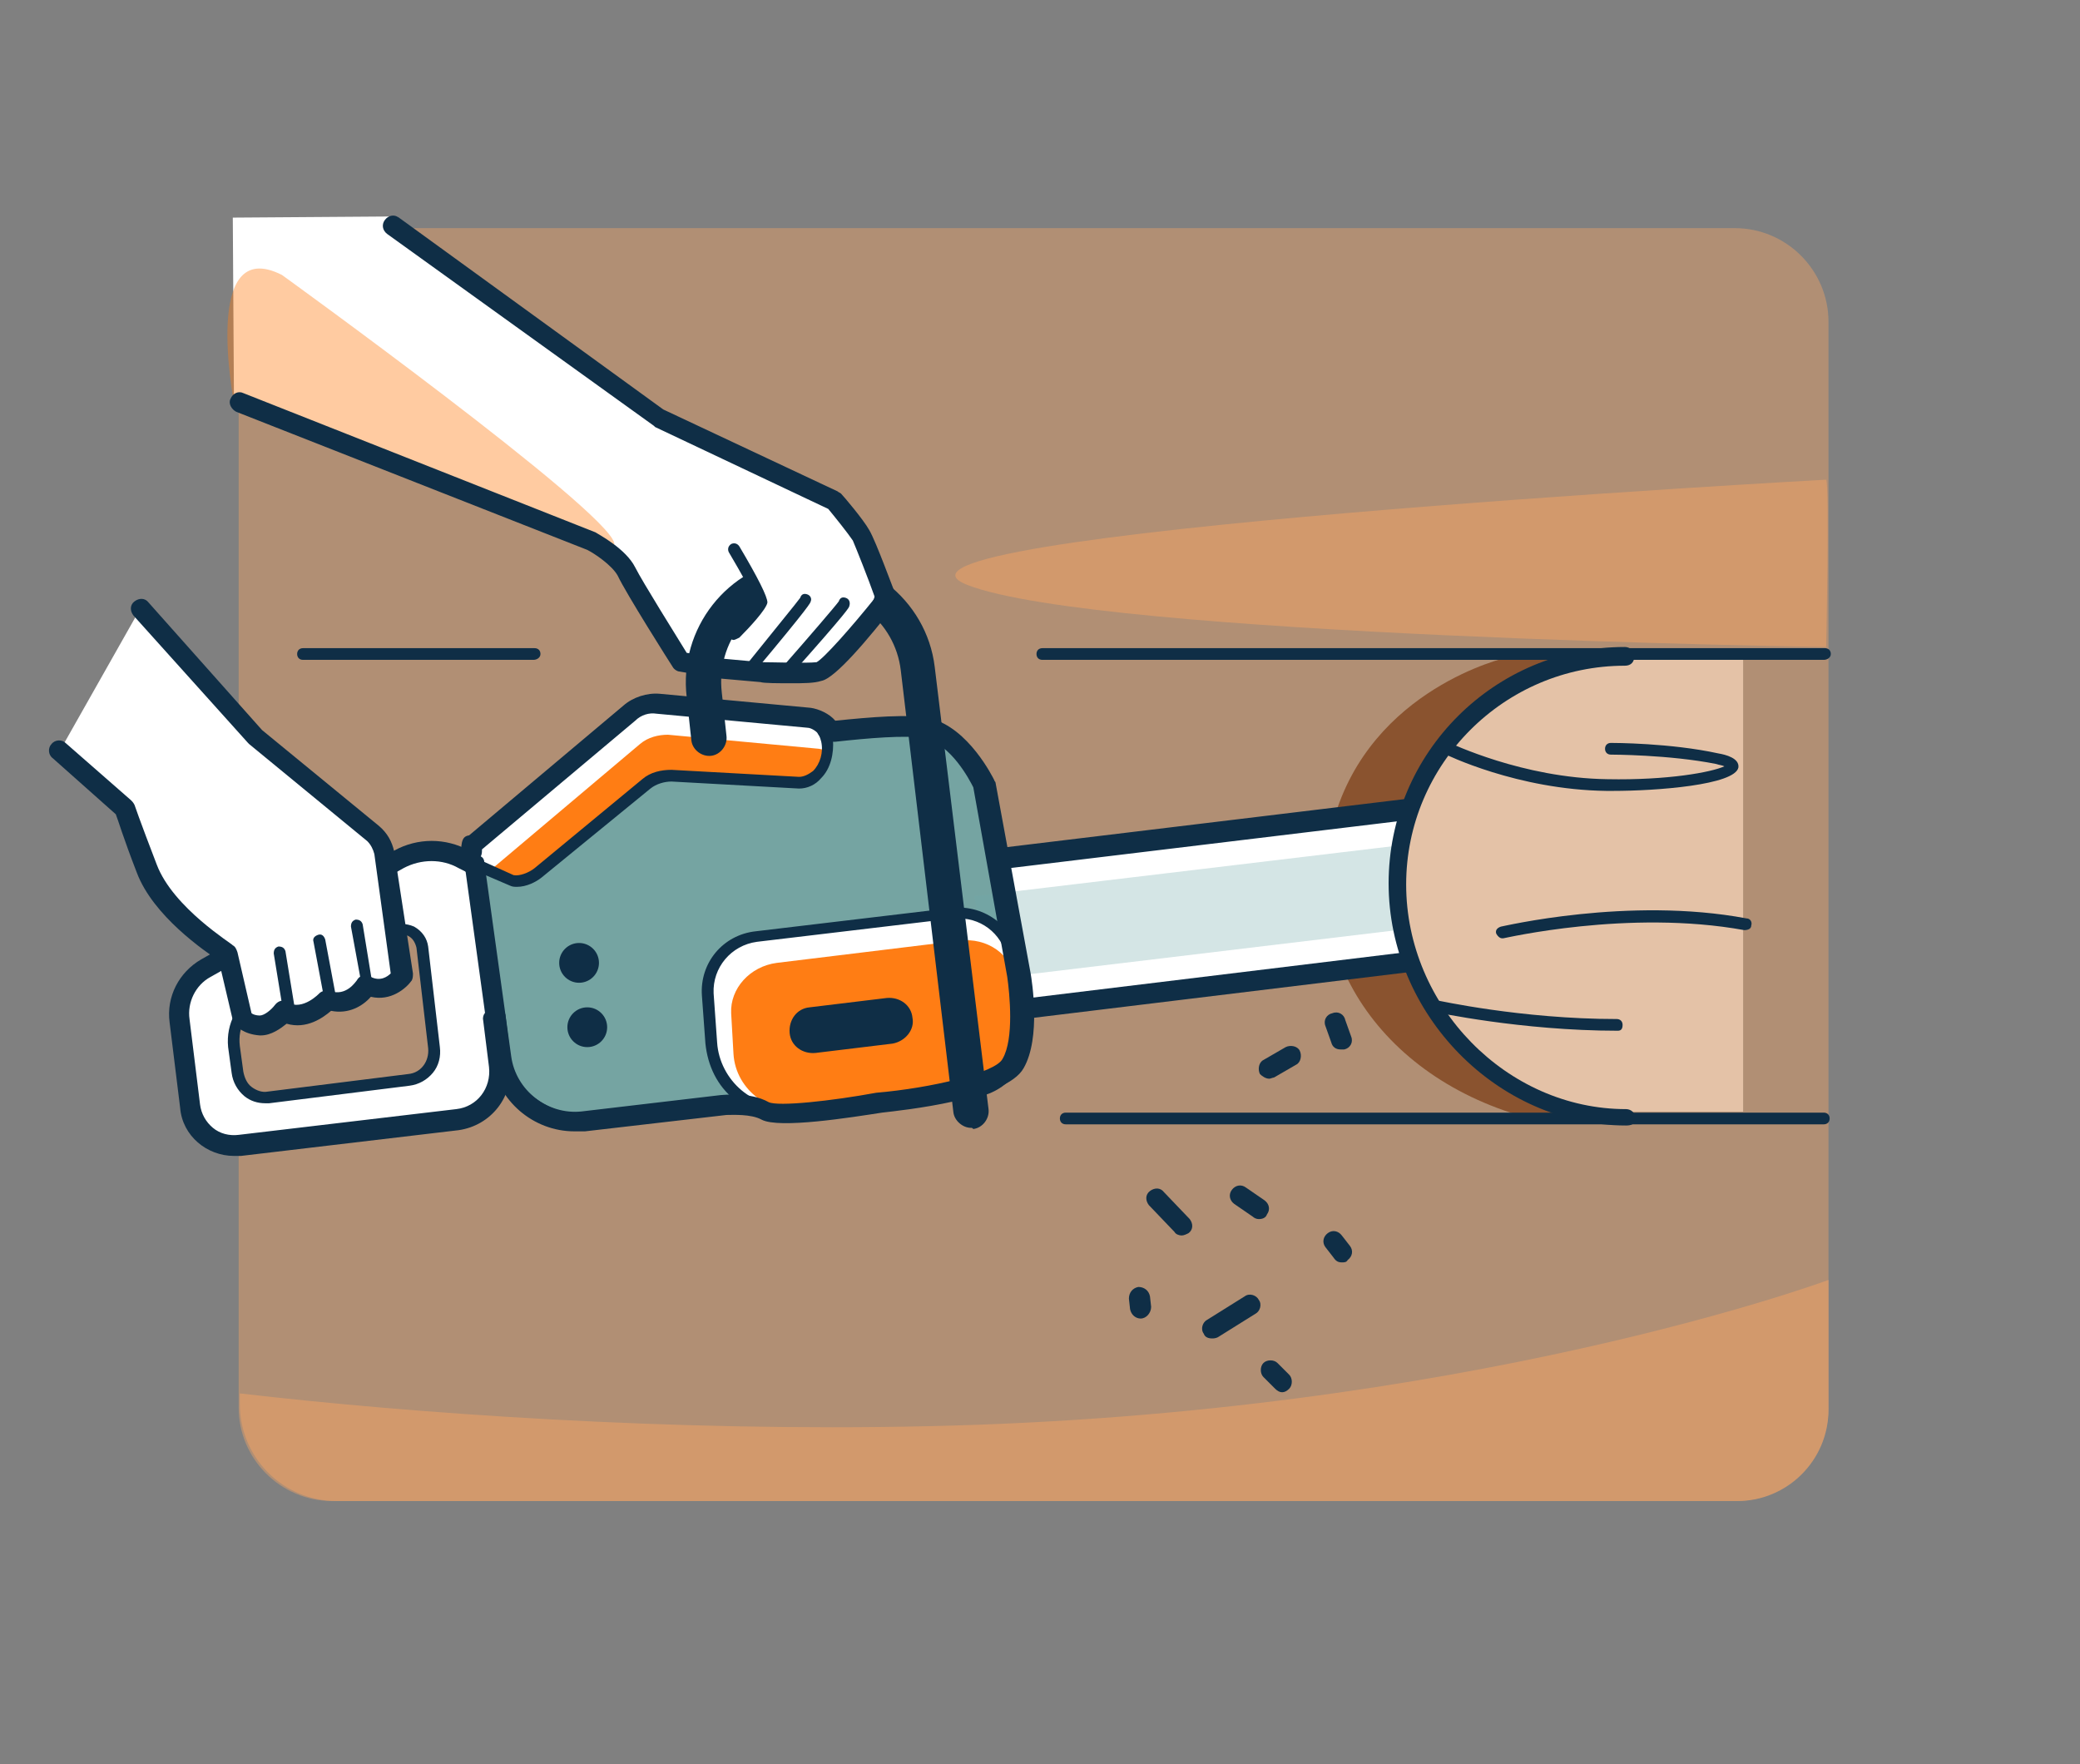 <svg xmlns="http://www.w3.org/2000/svg" xmlns:xlink="http://www.w3.org/1999/xlink" id="Layer_1" x="0px" y="0px" viewBox="0 0 177.8 150.8" style="enable-background:new 0 0 177.8 150.8;" xml:space="preserve"><rect x="0" y="0" width="177.8" height="150.8" fill="#808080" stroke="none"/><style type="text/css">	.st0{fill:#D2996C;}	.st1{opacity:0.6;fill:#D2996C;}	.st2{opacity:0.9;fill:#6FA7A8;}	.st3{fill:#FFFFFF;}	.st4{fill:#8A532F;}	.st5{fill:#0F2E46;}	.st6{opacity:0.3;fill:#6FA7A8;}	.st7{fill:#FF7D14;}	.st8{opacity:0.4;fill:#FF7D14;}</style><g>	<path class="st0" d="M79.4,121.9c-22,0.5-44.3-1.1-58.9-2.8v0.9c0,4.6,3.7,8.3,8.3,8.3h119.7c4.3,0,7.8-3.5,7.8-7.8v-11.1  C156.3,109.4,125.4,120.9,79.4,121.9z"></path>	<path class="st1" d="M148.3,128.3H28.4c-4.4,0-8-3.6-8-8V27.5c0-4.4,3.6-8,8-8h119.9c4.4,0,8,3.6,8,8v92.8  C156.3,124.7,152.7,128.3,148.3,128.3z"></path>	<path class="st2" d="M40.3,72.2l2.5,18.2c0.5,3.4,3.6,5.8,7,5.4l11.9-1.4c0,0,2.2-0.3,3.5,0.5c1.3,0.8,9.7-0.7,9.7-0.7  s10.1-1,11.5-3.3c1.3-2.4,0.5-7.5,0.5-7.5L84,67c0,0-1.9-4.1-4.9-4.8c-3-0.7-12.2,0.6-12.2,0.6L53,64.3L40.3,72.2z"></path>	<path class="st3" d="M43.1,91l-0.7-4l-2.1-13.2l-0.6-0.3c-1.7-1-3.8-0.9-5.5,0l-16.5,9.3c-1.6,0.9-2.5,2.7-2.3,4.5l0.9,7.3  c0.3,2.1,2.2,3.6,4.2,3.3l18.6-2.2C41.3,95.4,43.4,93.2,43.1,91z M35,92.3l-12,1.5c-1.3,0.2-2.6-0.8-2.7-2.1L20,89.4  c-0.2-1.8,0.7-3.5,2.3-4.3l11.2-5.5c1.1-0.5,2.4,0.2,2.6,1.4l1,8.6C37.3,90.9,36.4,92.2,35,92.3z"></path>	<path class="st0" d="M156.1,41c0,0-84.7,4.6-73.4,9s73.4,5.3,73.4,5.3S156.4,41.4,156.1,41z"></path>	<path class="st4" d="M128.8,56.2c0,0-11.6,2.6-14.8,13.9s4.1,22.5,17.6,25.7h3.8l-1-40.2L128.8,56.2z"></path>	<path class="st5" d="M87.3,86.8c-0.2,0-0.5-0.2-0.5-0.4c0-0.3,0.2-0.5,0.4-0.6l52.6-6.4c1.6-0.2,3-1,4-2.2c1-1.3,1.4-2.8,1.2-4.4  c-0.4-3.3-3.4-5.6-6.7-5.2l-53,6.4c-0.3,0-0.5-0.2-0.6-0.4c0-0.3,0.2-0.5,0.4-0.6l53-6.4c3.8-0.5,7.3,2.3,7.8,6.1  c0.2,1.9-0.3,3.7-1.4,5.2c-1.2,1.5-2.8,2.4-4.7,2.6L87.3,86.8C87.4,86.8,87.4,86.8,87.3,86.8z"></path>	<path class="st3" d="M85.4,73.5l53-6.4c3.6-0.4,6.8,2.1,7.2,5.7v0c0.4,3.6-2.1,6.8-5.7,7.2l-52.6,6.4"></path>	<path class="st6" d="M83.3,76.6l54.4-6.5c2-0.2,3.8,1.2,4,3.1v0c0.2,2-1.2,3.8-3.1,4l-54.2,6.5L83.3,76.6z"></path>	<path class="st3" d="M87.4,87.9l-0.7-5.8c-0.3-2.6-2.6-4.4-5.2-4.1l-16.8,2c-2.5,0.3-4.3,2.5-4.1,5l0.3,4.2  c0.2,3.6,3.5,6.3,7.1,5.9l15.3-1.8C85.8,92.9,87.7,90.6,87.4,87.9z"></path>	<path class="st7" d="M87.4,88.7l-0.6-4.9c-0.3-2.2-2.4-3.7-4.8-3.4l-15.6,1.9c-2.3,0.3-4,2.2-3.9,4.3l0.2,3.5  c0.2,3.1,3.2,5.3,6.5,4.9l14.2-1.7C86,92.9,87.7,90.9,87.4,88.7z"></path>	<path class="st5" d="M87.3,87.2c-0.4,0-0.8-0.3-0.9-0.8c-0.1-0.5,0.3-0.9,0.8-1l52.6-6.4c1.5-0.2,2.8-0.9,3.7-2.1  c0.9-1.2,1.3-2.6,1.2-4.1c-0.4-3.1-3.2-5.3-6.2-4.9l-53,6.4c-0.5,0.1-0.9-0.3-1-0.8c-0.1-0.5,0.3-0.9,0.8-1l53-6.4  c4-0.5,7.7,2.4,8.2,6.4c0.2,2-0.3,3.9-1.5,5.4c-1.2,1.5-3,2.5-4.9,2.8l-52.6,6.4C87.4,87.2,87.4,87.2,87.3,87.2z"></path>	<path class="st3" d="M40.3,72.2l13.4-11.3c0.7-0.6,1.6-0.8,2.4-0.8l12.9,1.2c0.7,0.1,1.3,0.6,1.4,1.4l0.1,0.6  c0.2,1.6-1.1,3.1-2.8,3L56.7,66c-0.8,0-1.5,0.2-2.1,0.7l-9.3,7.4c-0.6,0.5-1.4,0.7-2.2,0.4l-2.8-0.8C40.3,73.7,40.3,71.8,40.3,72.2  z"></path>	<path class="st7" d="M41.3,74.9l13.4-11.3c0.7-0.6,1.6-0.8,2.4-0.8L70,64c0.7,0.1,0.5,0.3,0.6,1l-0.1,0.7c-1.1,1.5-0.7,1.1-2.4,1  L58,66.3c-0.8,0-2.2,0.5-2.8,1l-9,7.1c-1.2,1.1-4,0.5-4.8,0.3l-0.2,1.8C41.2,76.4,41.2,74.5,41.3,74.9z"></path>	<path class="st5" d="M44.2,75.8c-0.2,0-0.4,0-0.6-0.1l-3.5-1.5c-0.2-0.1-0.3-0.3-0.3-0.5c0-1.8,0-2,0.4-2.1l13.3-11.1  c0.8-0.7,1.8-1,2.8-0.9l12.9,1.2c1,0.1,1.8,0.9,1.9,1.8l0.1,0.6c0.1,1.2-0.2,2.5-1,3.3c-0.5,0.6-1.2,0.9-1.9,0.9l-10.9-0.6  c-0.6,0-1.3,0.2-1.8,0.6L46.3,75C45.8,75.4,45,75.8,44.2,75.8z M40.8,73.4l3.1,1.4c0.5,0.1,1.3-0.2,1.8-0.6l9.2-7.6  c0.7-0.6,1.6-0.8,2.5-0.8l10.9,0.6c0.4,0,0.8-0.2,1.2-0.5c0.6-0.6,0.9-1.6,0.7-2.5L70,62.7c-0.1-0.5-0.5-0.9-1-1l-12.9-1.2  c-0.7-0.1-1.5,0.2-2.1,0.6L40.8,72.5C40.8,72.7,40.8,73.1,40.8,73.4z"></path>	<path class="st5" d="M49.1,96.7c-3.5,0-6.6-2.6-7.1-6.2l-2.2-16c-0.2-0.2-0.4-0.4-0.4-0.7c0-1.7,0-2.3,0.7-2.4l13.2-11.1  c0.8-0.7,2-1.1,3.1-1l12.9,1.2c0.7,0.1,1.6,0.5,2.1,1.1c3-0.3,6.3-0.6,8.1-0.2c3.3,0.8,5.4,5.1,5.5,5.3c0,0.1,0.1,0.1,0.1,0.2  l3,16.3c0,0,0,0,0,0c0.1,0.6,0.9,5.5-0.6,8.1c-1.5,2.7-10.4,3.6-12.1,3.8c-2.6,0.4-8.8,1.4-10.3,0.6c-0.9-0.5-2.5-0.4-3-0.4  L50,96.7C49.7,96.7,49.4,96.7,49.1,96.7z M41.1,73.2c0.2,0.1,0.3,0.3,0.3,0.5l2.3,16.6c0.4,2.9,3.1,5,6,4.7l11.9-1.4  c0.2,0,2.5-0.3,4.1,0.6c0.8,0.4,5.4-0.1,9.2-0.8c4.7-0.4,10.2-1.7,10.8-2.9c1-1.7,0.6-5.6,0.4-7l-2.9-16.2  c-0.3-0.6-1.9-3.7-4.2-4.2c-1.5-0.3-4.9,0-7.6,0.3l-0.5,0c-0.4,0-0.8-0.2-0.9-0.6c-0.1-0.2-0.6-0.6-1-0.6L56.1,61  c-0.6-0.1-1.3,0.1-1.8,0.6L41.2,72.6C41.2,72.8,41.2,73,41.1,73.2z"></path>	<path class="st5" d="M20,98.8c-2.3,0-4.4-1.7-4.6-4.1l-0.9-7.3c-0.3-2.2,0.8-4.3,2.7-5.4l16.5-9.3c2-1.1,4.4-1.1,6.4,0l0.6,0.3  c0.4,0.2,0.6,0.8,0.3,1.2c-0.2,0.4-0.8,0.6-1.2,0.3l-0.6-0.3c-1.4-0.8-3.2-0.8-4.7,0l-16.5,9.3c-1.3,0.7-2,2.2-1.8,3.6l0.9,7.3  c0.1,0.8,0.5,1.5,1.1,2c0.6,0.5,1.4,0.7,2.2,0.6l18.6-2.2c1.8-0.2,3-1.8,2.8-3.6l-0.5-4c-0.1-0.5,0.3-0.9,0.8-1  c0.5,0,0.9,0.3,1,0.8l0.5,4c0.3,2.7-1.6,5.2-4.4,5.6l-18.6,2.2C20.4,98.8,20.2,98.8,20,98.8z"></path>	<path class="st5" d="M67.1,95.6c-1.6,0-3.1-0.5-4.3-1.6c-1.5-1.2-2.3-2.9-2.5-4.8L60,85.1c-0.2-2.8,1.8-5.2,4.6-5.5l16.8-2  c2.8-0.3,5.4,1.7,5.8,4.5l0.7,5.8l0,0c0.2,1.4-0.2,2.8-1.1,3.9c-0.9,1.1-2.1,1.8-3.5,2L68,95.6C67.7,95.6,67.4,95.6,67.1,95.6z   M82,78.5c-0.2,0-0.3,0-0.5,0l-16.8,2c-2.2,0.3-3.8,2.2-3.7,4.4l0.3,4.2c0.1,1.6,0.9,3.1,2.1,4.1c1.2,1,2.8,1.5,4.4,1.3l15.3-1.8  c1.1-0.1,2.1-0.7,2.8-1.6c0.7-0.9,1-2,0.9-3.1l-0.7-5.8C85.9,80.1,84.1,78.5,82,78.5z"></path>	<path class="st5" d="M86.6,82.6c-0.2,0-0.5-0.2-0.5-0.4l-2.3-14.3c-0.6-3.5-3.8-5.9-7.3-5.5l-6,0.7c-0.3,0-0.5-0.2-0.6-0.4  s0.2-0.5,0.4-0.6l6-0.7c4.1-0.5,7.7,2.3,8.4,6.3L87.1,82C87.2,82.3,87,82.6,86.6,82.6C86.7,82.6,86.7,82.6,86.6,82.6z"></path>	<path class="st5" d="M49.8,96.3c-3.7,0-7.2-3-7.9-6.8l-1.8-15.1c0-0.3,0.2-0.5,0.4-0.6c0.3,0,0.5,0.2,0.6,0.4l1.8,15.1  c0.5,3.2,3.7,6.3,7.5,5.9l13.2-1.6c0.3,0,0.5,0.2,0.6,0.4c0,0.3-0.2,0.5-0.4,0.6l-13.2,1.6C50.3,96.2,50.1,96.3,49.8,96.3z"></path>	<path class="st5" d="M20,98.4c-1,0-1.9-0.3-2.7-0.9c-0.9-0.7-1.5-1.7-1.6-2.9l-0.9-7.3c-0.2-2,0.7-4,2.5-5L33.9,73  c1.9-1,4.2-1.1,6,0l0.6,0.3c0.2,0.1,0.3,0.4,0.2,0.7c-0.1,0.2-0.4,0.3-0.7,0.2l-0.6-0.3c-1.6-0.9-3.5-0.9-5,0l-16.5,9.3  c-1.4,0.8-2.2,2.4-2,4l0.9,7.3c0.1,0.9,0.5,1.7,1.2,2.2c0.7,0.5,1.6,0.8,2.4,0.7L39,95.2c1.9-0.2,3.9-2.1,3.7-4.2l-0.5-4.1  c0-0.3,0.2-0.5,0.4-0.6c0.3,0,0.5,0.2,0.6,0.4l0.5,4.2c0.1,1.2-0.3,2.5-1.2,3.5c-0.9,1-2.1,1.6-3.3,1.8l-18.6,2.2  C20.4,98.4,20.2,98.4,20,98.4z"></path>	<path class="st5" d="M22.7,94.3c-0.7,0-1.3-0.2-1.8-0.6c-0.6-0.5-1-1.2-1.1-2l-0.3-2.2l0,0c-0.2-2,0.8-3.9,2.6-4.8l11.2-5.5  c0.7-0.3,1.4-0.3,2.1,0c0.7,0.4,1.1,1,1.2,1.7l1,8.6c0.1,0.8-0.1,1.6-0.6,2.2s-1.2,1-2,1.1l-12,1.5C22.9,94.3,22.8,94.3,22.7,94.3z   M20.5,89.4l0.3,2.2c0.1,0.5,0.3,1,0.7,1.3s0.9,0.5,1.4,0.4l12-1.5c1.1-0.1,1.8-1.1,1.7-2.2l-1-8.6c-0.1-0.4-0.3-0.8-0.7-1  c-0.4-0.2-0.8-0.2-1.2,0l-11.2,5.5C21.1,86.3,20.3,87.8,20.5,89.4L20.5,89.4z"></path>	<path class="st3" d="M12,52l9.8,10.9l10.1,8.3c0.5,0.4,0.9,1,1,1.7l1.6,10.4c0,0-1.2,1.7-3,0.8c0,0-1.1,2-3.3,1.3c0,0-1.9,2-3.8,1  c0,0-1,1.4-2.1,1.3c-1.1-0.1-1.5-0.6-1.5-0.6l-1.3-5.5c0,0-5.4-3.3-6.9-7.3s-1.9-5.2-1.9-5.2l-5.6-4.9"></path>	<path class="st5" d="M22.3,88.5c0,0-0.1,0-0.1,0c-1.4-0.1-2-0.8-2.1-0.9c-0.1-0.1-0.1-0.2-0.2-0.4l-1.2-5.1c-1.2-0.8-5.6-3.8-7-7.5  c-1.2-3.1-1.6-4.5-1.8-5l-5.4-4.8c-0.4-0.3-0.4-0.9-0.1-1.2c0.3-0.4,0.9-0.4,1.2-0.1l5.6,4.9c0.1,0.1,0.2,0.2,0.3,0.4  c0,0,0.4,1.2,1.9,5.1c1.4,3.7,6.5,6.8,6.5,6.9c0.2,0.1,0.3,0.3,0.4,0.6l1.2,5.2c0.1,0.1,0.4,0.2,0.7,0.2c0.4,0,1-0.5,1.3-0.9  c0.3-0.4,0.8-0.5,1.1-0.2c1.3,0.7,2.7-0.8,2.7-0.8c0.2-0.2,0.6-0.3,0.9-0.2c1.4,0.5,2.2-0.8,2.3-0.9c0.2-0.4,0.7-0.6,1.2-0.3  c0.8,0.4,1.4,0,1.7-0.3L32,73c-0.1-0.4-0.3-0.8-0.6-1.1l-10.1-8.3c0,0-0.1-0.1-0.1-0.1l-9.8-10.9c-0.3-0.4-0.3-0.9,0.1-1.2  c0.4-0.3,0.9-0.3,1.2,0.1l9.7,10.9l10,8.2c0.7,0.6,1.1,1.3,1.3,2.2l1.6,10.4c0,0.2,0,0.4-0.1,0.6c-0.5,0.7-1.8,1.8-3.5,1.4  c-0.7,0.8-1.9,1.5-3.4,1.2c-0.7,0.6-2.1,1.6-3.8,1.1C24,87.9,23.2,88.5,22.3,88.5z"></path>	<path class="st5" d="M31.4,84.5c-0.2,0-0.5-0.2-0.5-0.4L30,79.2c0-0.3,0.1-0.5,0.4-0.6c0.3,0,0.5,0.1,0.6,0.4l0.8,4.9  C31.9,84.2,31.7,84.5,31.4,84.5C31.4,84.5,31.4,84.5,31.4,84.5z"></path>	<path class="st5" d="M28.2,85.7c-0.2,0-0.4-0.2-0.5-0.4l-0.9-4.8c-0.1-0.3,0.1-0.5,0.4-0.6c0.3-0.1,0.5,0.1,0.6,0.4l0.9,4.8  C28.7,85.4,28.5,85.6,28.2,85.7C28.2,85.7,28.2,85.7,28.2,85.7z"></path>	<path class="st5" d="M24.7,86.8c-0.2,0-0.5-0.2-0.5-0.4l-0.8-4.9c0-0.3,0.1-0.5,0.4-0.6c0.3,0,0.5,0.1,0.6,0.4l0.8,4.9  C25.3,86.5,25.1,86.7,24.7,86.8C24.8,86.8,24.8,86.8,24.7,86.8z"></path>	<path class="st3" d="M33.9,18.5l23.1,17.6l15,7c0,0,1.4,1.7,1.7,2.7c0.3,0.9,1.6,5.2,1.6,5.2s-4.1,6.2-5.2,6.4  c-1.2,0.2-4.9,0.1-4.9,0.1l-3.4-0.3l-3.5-0.5c0,0-4-6.3-4.7-7.7s-2.9-2.6-2.9-2.6L20,34.4l-0.1-15.8L33.9,18.5z"></path>	<path class="st8" d="M24.1,23.5c0,0,27.7,20,28.4,22.9C53.3,49.3,20,34.4,20,34.4S17.2,20,24.1,23.5z"></path>	<path class="st5" d="M83,96.4c-0.7,0-1.4-0.6-1.5-1.3L77,57.3c-0.5-4.2-4.3-7.2-8.6-6.7c-4.2,0.5-7.2,4.3-6.7,8.6l0.4,3.7  c0.1,0.8-0.5,1.6-1.3,1.7c-0.8,0.1-1.6-0.5-1.7-1.3l-0.4-3.7c-0.7-5.9,3.5-11.2,9.3-11.9c5.8-0.7,11.2,3.5,11.9,9.3l4.6,37.8  c0.1,0.8-0.5,1.6-1.3,1.7C83.1,96.4,83.1,96.4,83,96.4z"></path>	<path class="st3" d="M66.1,44.8l-2.5,3.8l2,3.8l8,0.3c0,0,1.2-1.1,1.2-2c0-0.9-0.9-3.4-0.9-3.4L66.1,44.8z"></path>	<path class="st5" d="M67.7,58.4c-1.2,0-2.4,0-2.7-0.1l-3.4-0.3l-3.5-0.6c-0.2,0-0.5-0.2-0.6-0.4c-0.2-0.3-4-6.3-4.7-7.8  c-0.5-0.9-2-1.9-2.6-2.2l-30-11.8c-0.4-0.2-0.7-0.7-0.5-1.1c0.2-0.5,0.7-0.7,1.1-0.5l30.1,11.9c0.3,0.2,2.6,1.4,3.4,3  c0.6,1.2,3.6,6,4.4,7.3l3.1,0.5l3.3,0.3c1,0,3.8,0.1,4.7,0c0.6-0.3,3-3,5-5.5c-0.6-1.7-1.6-4.2-1.9-4.9c-0.4-0.6-1.6-2.1-2.1-2.7  l-14.8-7c0,0-0.1-0.1-0.1-0.1L33.1,20c-0.4-0.3-0.5-0.8-0.2-1.2c0.3-0.4,0.8-0.5,1.2-0.2L56.7,35l14.9,7c0.1,0.1,0.2,0.1,0.3,0.2  c0.2,0.2,1.9,2.2,2.4,3.1c0.6,1,2.1,5.2,2.3,5.6c0.1,0.3,0,0.6-0.1,0.8c-2.2,2.8-5.1,6.3-6.3,6.5C69.6,58.4,68.6,58.4,67.7,58.4z"></path>	<path class="st5" d="M62.7,54.7c-0.1,0-0.3-0.1-0.4-0.2c-0.2-0.2-0.2-0.5,0-0.7c1-0.9,2.1-2.2,2.2-2.5c0-0.3-1.2-2.4-2.2-4.1  c-0.1-0.2-0.1-0.5,0.2-0.7c0.2-0.1,0.5-0.1,0.7,0.2c1.6,2.7,2.4,4.3,2.4,4.8c-0.1,0.6-1.6,2.2-2.4,3C63,54.6,62.8,54.7,62.7,54.7z"></path>	<path class="st5" d="M64.3,57.5c-0.1,0-0.2,0-0.3-0.1c-0.2-0.2-0.2-0.5-0.1-0.7c2-2.5,4.3-5.3,4.5-5.6c0.1-0.3,0.3-0.4,0.6-0.3  c0.3,0.1,0.4,0.4,0.3,0.6c0,0.1-0.1,0.4-4.7,5.9C64.6,57.4,64.4,57.5,64.3,57.5z"></path>	<path class="st5" d="M67.2,57.8c-0.1,0-0.2,0-0.3-0.1c-0.2-0.2-0.2-0.5,0-0.7c2.2-2.5,4.6-5.3,4.8-5.6c0.1-0.3,0.3-0.4,0.6-0.3  c0.3,0.1,0.4,0.4,0.3,0.7c0,0.1-0.1,0.4-5,5.9C67.4,57.8,67.3,57.8,67.2,57.8z"></path>	<circle class="st5" cx="49.5" cy="82.3" r="1.7"></circle>	<circle class="st5" cx="50.2" cy="87.8" r="1.7"></circle>	<path class="st5" d="M76.3,89.2L69.7,90c-1.1,0.1-2.1-0.6-2.2-1.7l0,0c-0.1-1.1,0.6-2.1,1.7-2.2l6.6-0.8c1.1-0.1,2.1,0.6,2.2,1.7  l0,0C78.2,88,77.4,89,76.3,89.2z"></path>	<g>		<path class="st3" d="M139.4,56c-10.8,0-19.5,8.7-19.5,19.5s8.7,19.5,19.5,19.5h9.6V56.1L139.4,56z"></path>		<path class="st1" d="M139.1,56c-10.8,0-19.5,8.7-19.5,19.5s8.7,19.5,19.5,19.5h9.9V56.1L139.1,56z"></path>		<path class="st5" d="M139,96.2c-11,0-20.3-9.5-20.3-20.7c0-11.2,9.1-20.2,20.2-20.2c0.4,0,0.8,0.3,0.8,0.8s-0.3,0.8-0.8,0.8   c-10.3,0-18.7,8.4-18.7,18.7c0,10.4,8.6,19.2,18.8,19.2c0.4,0,0.8,0.3,0.8,0.8S139.4,96.2,139,96.2z"></path>	</g>	<path class="st5" d="M155.9,56.4H89.1c-0.3,0-0.5-0.2-0.5-0.5s0.2-0.5,0.5-0.5h66.9c0.3,0,0.5,0.2,0.5,0.5S156.2,56.4,155.9,56.4z"></path>	<path class="st5" d="M45.6,56.4H25.9c-0.3,0-0.5-0.2-0.5-0.5s0.2-0.5,0.5-0.5h19.8c0.3,0,0.5,0.2,0.5,0.5S45.9,56.4,45.6,56.4z"></path>	<path class="st5" d="M155.9,96.1H91.1c-0.3,0-0.5-0.2-0.5-0.5s0.2-0.5,0.5-0.5h64.8c0.3,0,0.5,0.2,0.5,0.5S156.2,96.1,155.9,96.1z"></path>	<path class="st5" d="M101,105.6c-0.2,0-0.5-0.1-0.6-0.3l-2.2-2.3c-0.3-0.4-0.3-0.9,0.1-1.2c0.4-0.3,0.9-0.3,1.2,0.1l2.2,2.3  c0.3,0.4,0.3,0.9-0.1,1.2C101.4,105.5,101.2,105.6,101,105.6z"></path>	<path class="st5" d="M103.6,114.4c-0.3,0-0.6-0.1-0.7-0.4c-0.3-0.4-0.1-1,0.3-1.2l3.2-2c0.4-0.3,1-0.1,1.2,0.3  c0.3,0.4,0.1,1-0.3,1.2l-3.2,2C103.9,114.4,103.7,114.4,103.6,114.4z"></path>	<path class="st5" d="M107.6,104.2c-0.2,0-0.4-0.1-0.5-0.2l-1.6-1.1c-0.4-0.3-0.5-0.8-0.2-1.2c0.3-0.4,0.8-0.5,1.2-0.2l1.6,1.1  c0.4,0.3,0.5,0.8,0.2,1.2C108.2,104.1,107.9,104.2,107.6,104.2z"></path>	<path class="st5" d="M108.5,92.2c-0.3,0-0.6-0.2-0.8-0.4c-0.2-0.4-0.1-1,0.3-1.2l1.9-1.1c0.4-0.2,1-0.1,1.2,0.3s0.1,1-0.3,1.2  l-1.9,1.1C108.8,92.1,108.6,92.2,108.5,92.2z"></path>	<path class="st5" d="M114.7,107.9c-0.3,0-0.5-0.1-0.7-0.4l-0.7-0.9c-0.3-0.4-0.2-0.9,0.2-1.2c0.4-0.3,0.9-0.2,1.2,0.2l0.7,0.9  c0.3,0.4,0.2,0.9-0.2,1.2C115.1,107.9,114.9,107.9,114.7,107.9z"></path>	<path class="st5" d="M97.5,112.7c-0.4,0-0.8-0.3-0.9-0.8l-0.1-0.9c0-0.5,0.3-0.9,0.8-1c0.5,0,0.9,0.3,1,0.8l0.1,0.9  C98.4,112.2,98,112.7,97.5,112.7C97.5,112.7,97.5,112.7,97.5,112.7z"></path>	<path class="st5" d="M109.6,119c-0.2,0-0.4-0.1-0.6-0.3l-1-1c-0.3-0.3-0.3-0.9,0-1.2s0.9-0.3,1.2,0l1,1c0.3,0.3,0.3,0.9,0,1.2  C110,118.9,109.8,119,109.6,119z"></path>	<path class="st5" d="M114.6,89.7c-0.4,0-0.7-0.2-0.8-0.6l-0.5-1.4c-0.2-0.5,0.1-1,0.6-1.1c0.5-0.2,1,0.1,1.1,0.6l0.5,1.4  c0.2,0.5-0.1,1-0.6,1.1C114.7,89.7,114.7,89.7,114.6,89.7z"></path>	<path class="st5" d="M137.9,67.6c-0.2,0-0.4,0-0.6,0c-7.6-0.1-13.7-3.1-13.9-3.2c-0.2-0.1-0.4-0.4-0.2-0.7c0.1-0.2,0.4-0.4,0.7-0.2  c0.1,0,6.2,3,13.5,3.1c5.2,0.1,8.9-0.6,10-1.1c-0.2-0.1-0.4-0.1-0.7-0.2c-4-0.8-9-0.8-9-0.8c-0.3,0-0.5-0.2-0.5-0.5  c0-0.3,0.2-0.5,0.5-0.5c0.2,0,5.1,0,9.2,0.9c0.6,0.1,1.8,0.4,1.7,1.2C148.3,67.1,141.6,67.6,137.9,67.6z"></path>	<path class="st5" d="M128.4,80.2c-0.2,0-0.4-0.2-0.5-0.4c-0.1-0.3,0.1-0.5,0.4-0.6c0.1,0,10.9-2.6,21-0.7c0.3,0,0.5,0.3,0.4,0.6  c0,0.3-0.3,0.4-0.6,0.4c-9.9-1.8-20.5,0.7-20.6,0.7C128.5,80.2,128.4,80.2,128.4,80.2z"></path>	<path class="st5" d="M138.3,88.1c-8.3,0-15.6-1.6-15.7-1.6c-0.3-0.1-0.4-0.3-0.4-0.6c0.1-0.3,0.3-0.4,0.6-0.4  c0.1,0,7.2,1.6,15.4,1.6c0.3,0,0.5,0.2,0.5,0.5S138.6,88.1,138.3,88.1z"></path></g></svg>